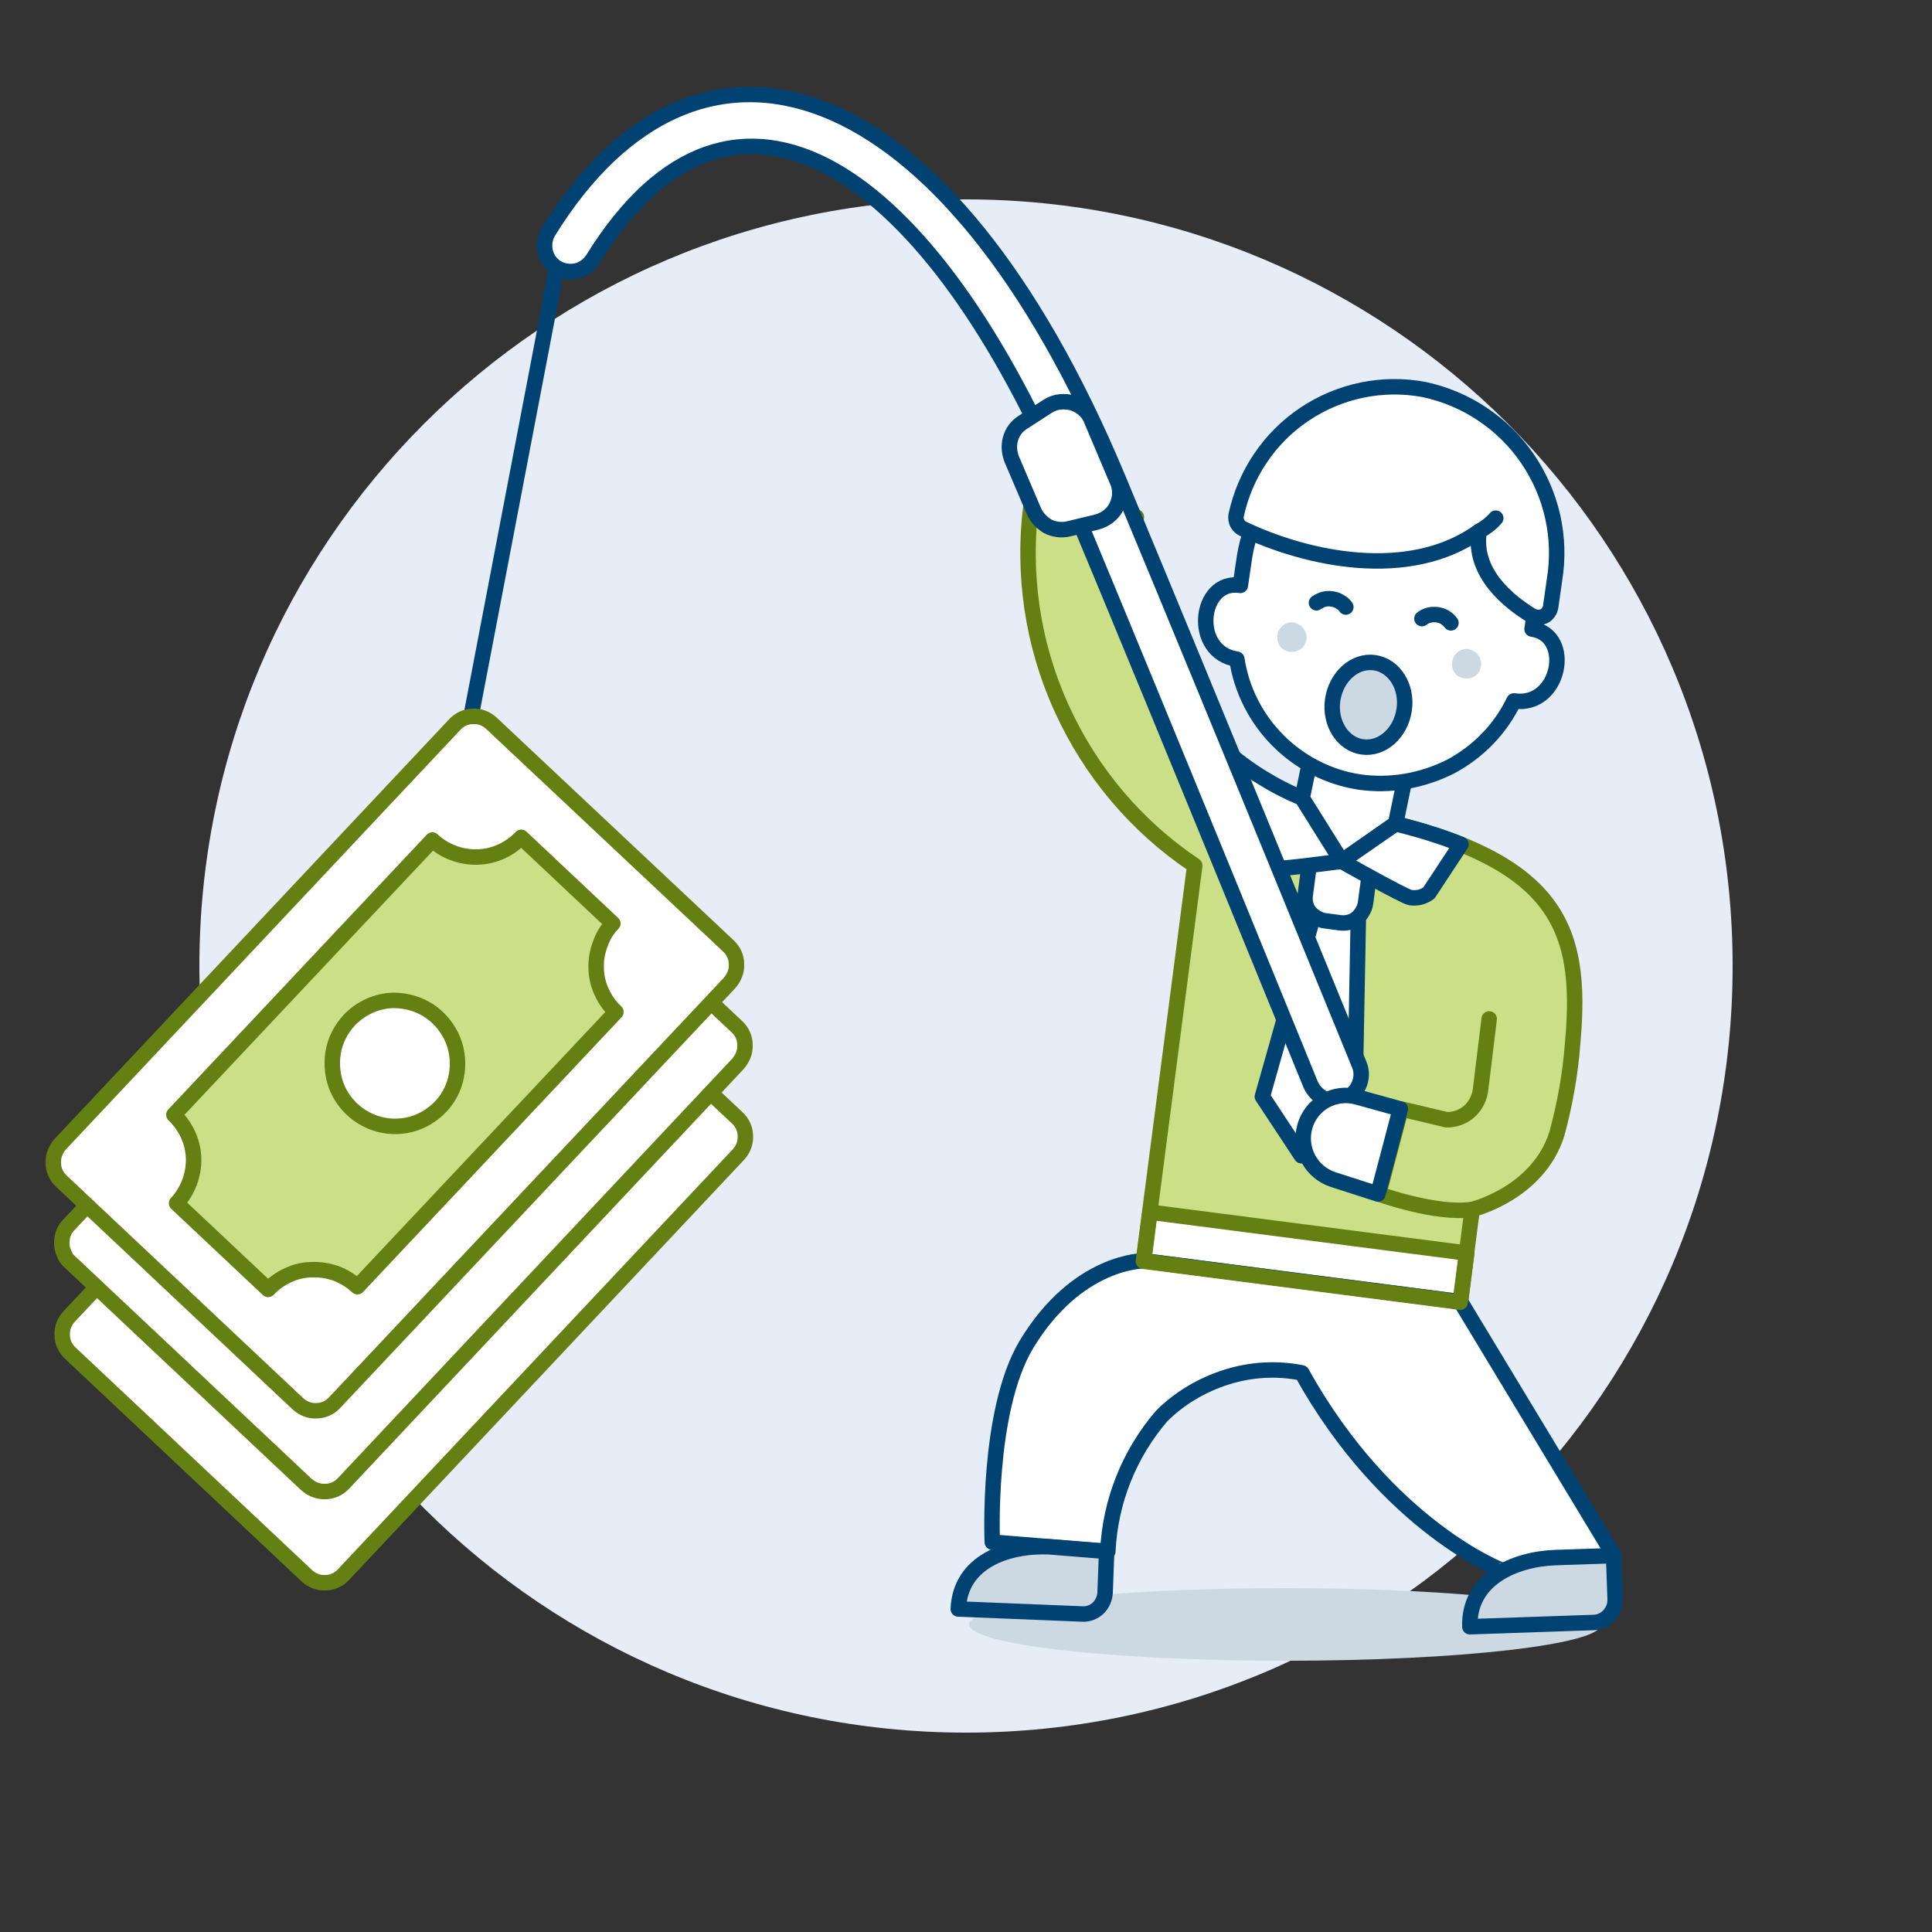 <?xml version="1.0" encoding="UTF-8"?>
<svg xmlns="http://www.w3.org/2000/svg" xmlns:xlink="http://www.w3.org/1999/xlink" version="1.1" id="Fishing-Money-1--Streamline-Ux.svg" x="0px" y="0px" viewBox="0 0 500 500" style="enable-background:new 0 0 500 500;" xml:space="preserve">
<rect x="0" y="0" width="500" height="500" fill="#333333" stroke="none"/>
<style type="text/css">
	.st0{fill:#E6EDF6;}
	.st1{fill:#CCD9E2;}
	.st2{fill:#CBDF86;}
	.st3{fill:none;stroke:#648012;stroke-width:4;stroke-linecap:round;stroke-linejoin:round;}
	.st4{fill:#FFFFFF;stroke:#648012;stroke-width:4;stroke-linecap:round;stroke-linejoin:round;}
	.st5{fill:#FFFFFF;}
	.st6{fill:none;stroke:#004272;stroke-width:4;stroke-linecap:round;stroke-linejoin:round;}
	.st7{fill:#CCD9E2;stroke:#004272;stroke-width:4;stroke-linecap:round;stroke-linejoin:round;}
	.st8{fill:#FFFFFF;stroke:#004272;stroke-width:4;stroke-linecap:round;stroke-linejoin:round;}
</style>
<path class="st0" d="M250,448.4c109.6,0,198.4-88.8,198.4-198.4c0-109.6-88.8-198.4-198.4-198.4S51.6,140.4,51.6,250  C51.6,359.6,140.4,448.4,250,448.4z"></path>
<path class="st1" d="M332.6,429.8c45.2,0,81.8-4.2,81.8-9.4s-36.6-9.4-81.8-9.4s-81.8,4.2-81.8,9.4S287.5,429.8,332.6,429.8z"></path>
<path class="st2" d="M381,313l-3.1,24l-82-10.6l13.3-102.4c-15.1-10.1-27-24.2-34.5-40.8c-7.5-16.5-10.2-34.9-7.8-52.9l27.2,3.5  c-2.2,17.6,2.5,35.4,13,49.8c10.5,14.3,26.1,24.1,43.6,27.2c52.3,10.6,59.1,28.4,56.3,59.2c-0.6,8-2,15.8-4.1,23.5  C398,308.9,381,313,381,313L381,313z"></path>
<path class="st3" d="M381,313c-9.2,1.4-24.2-4-24.2-4l5.8-22l11.8,2.8c2.2,0,4.4-0.8,6-2.3c1.6-1.5,2.6-3.6,2.8-5.8l2.2-18"></path>
<path class="st4" d="M297.6,313.7l-1.6,12.6l82,10.6l1.6-12.6L297.6,313.7L297.6,313.7z"></path>
<path class="st5" d="M336.9,355.3c-6.5-1.3-13.2-0.9-19.5,1.1s-12.1,5.4-16.8,10.1c-8.4,9.8-13.3,22.1-13.9,35l-29.9-2.4  c0,0-1.5-33.8,8.8-51.1c13.2-21.9,30.4-21.7,30.4-21.7l82,10.6l39.7,65.7l-28.6,3.9C388.9,406.6,359.1,395.2,336.9,355.3  L336.9,355.3z"></path>
<path class="st6" d="M336.9,355.3c-6.5-1.3-13.2-0.9-19.5,1.1s-12.1,5.4-16.8,10.1c-8.4,9.8-13.3,22.1-13.9,35l-29.9-2.4  c0,0-1.5-33.8,8.8-51.1c13.2-21.9,30.4-21.7,30.4-21.7l82,10.6l39.7,65.7l-28.6,3.9C388.9,406.6,359.1,395.2,336.9,355.3  L336.9,355.3z"></path>
<path class="st7" d="M380.4,421c-0.4-12.3,11.5-17.5,22.1-17.9l15.1-0.5l0.4,11.4c0,0.7-0.1,1.5-0.4,2.2c-0.3,0.7-0.7,1.3-1.2,1.9  c-0.5,0.5-1.1,1-1.8,1.3c-0.7,0.3-1.4,0.5-2.2,0.5L380.4,421L380.4,421z"></path>
<path class="st7" d="M248,416.4c0.5-12.3,12.7-16.5,23.4-16.1l15,1.2l-0.4,10.7c-0.1,1.5-0.7,2.9-1.8,4c-1.1,1-2.6,1.6-4.1,1.5  L248,416.4z"></path>
<path class="st6" d="M144.1,69.3l-22.2,116.1"></path>
<path class="st5" d="M190.8,289.3c1.3,1.2,2.1,2.9,2.1,4.7c0.1,1.8-0.6,3.5-1.8,4.8L88.9,407.5c-1.2,1.3-2.9,2.1-4.7,2.1  c-1.8,0.1-3.5-0.6-4.8-1.8l-61.2-57.6c-1.3-1.2-2.1-2.9-2.1-4.7c-0.1-1.8,0.6-3.5,1.8-4.8L119.9,232c1.2-1.3,2.9-2.1,4.7-2.1  c1.8-0.1,3.5,0.6,4.8,1.8L190.8,289.3z"></path>
<path class="st5" d="M115.6,307.9c2.3,2.2,4,5.1,4.7,8.2c0.7,3.1,0.5,6.4-0.6,9.4c-1.1,3-3.1,5.6-5.8,7.5c-2.6,1.9-5.7,2.9-8.9,3  c-3.2,0.1-6.4-0.8-9.1-2.5c-2.7-1.7-4.9-4.2-6.2-7.1c-1.3-2.9-1.7-6.2-1.2-9.4s2-6.1,4.2-8.5c3-3.1,7-5,11.3-5.1  C108.2,303.4,112.4,305,115.6,307.9L115.6,307.9z"></path>
<path class="st8" d="M115.6,307.9c2.3,2.2,4,5.1,4.7,8.2c0.7,3.1,0.5,6.4-0.6,9.4c-1.1,3-3.1,5.6-5.8,7.5c-2.6,1.9-5.7,2.9-8.9,3  c-3.2,0.1-6.4-0.8-9.1-2.5c-2.7-1.7-4.9-4.2-6.2-7.1c-1.3-2.9-1.7-6.2-1.2-9.4s2-6.1,4.2-8.5c3-3.1,7-5,11.3-5.1  C108.2,303.4,112.4,305,115.6,307.9L115.6,307.9L115.6,307.9z"></path>
<path class="st3" d="M190.8,289.3c1.3,1.2,2.1,2.9,2.1,4.7c0.1,1.8-0.6,3.5-1.8,4.8L88.9,407.5c-1.2,1.3-2.9,2.1-4.7,2.1  c-1.8,0.1-3.5-0.6-4.8-1.8l-61.2-57.6c-1.3-1.2-2.1-2.9-2.1-4.7c-0.1-1.8,0.6-3.5,1.8-4.8L119.9,232c1.2-1.3,2.9-2.1,4.7-2.1  c1.8-0.1,3.5,0.6,4.8,1.8L190.8,289.3z"></path>
<path class="st5" d="M190.7,265.7c1.3,1.2,2.1,2.9,2.1,4.7c0.1,1.8-0.6,3.5-1.8,4.9L88.9,383.9c-1.2,1.3-2.9,2.1-4.7,2.1  c-1.8,0.1-3.5-0.6-4.9-1.8l-61.2-57.6c-0.7-0.6-1.2-1.3-1.5-2.2c-0.4-0.8-0.6-1.7-0.6-2.6c0-0.9,0.1-1.8,0.4-2.6  c0.3-0.8,0.8-1.6,1.4-2.2l102.1-108.6c1.2-1.3,2.9-2.1,4.7-2.1c1.8-0.1,3.5,0.6,4.8,1.8L190.7,265.7z"></path>
<path class="st5" d="M115.6,284.3c2.3,2.2,4,5.1,4.7,8.2c0.7,3.1,0.5,6.4-0.6,9.4c-1.1,3-3.1,5.6-5.8,7.5c-2.6,1.9-5.7,2.9-8.9,3  c-3.2,0.1-6.4-0.8-9.1-2.5c-2.7-1.7-4.9-4.2-6.2-7.1c-1.3-2.9-1.7-6.2-1.2-9.4c0.5-3.2,2-6.1,4.2-8.5c3-3.1,7-5,11.4-5.1  C108.2,279.8,112.4,281.3,115.6,284.3L115.6,284.3z"></path>
<path class="st8" d="M115.6,284.3c2.3,2.2,4,5.1,4.7,8.2c0.7,3.1,0.5,6.4-0.6,9.4c-1.1,3-3.1,5.6-5.8,7.5c-2.6,1.9-5.7,2.9-8.9,3  c-3.2,0.1-6.4-0.8-9.1-2.5c-2.7-1.7-4.9-4.2-6.2-7.1c-1.3-2.9-1.7-6.2-1.2-9.4c0.5-3.2,2-6.1,4.2-8.5c3-3.1,7-5,11.4-5.1  C108.2,279.8,112.4,281.3,115.6,284.3L115.6,284.3L115.6,284.3z"></path>
<path class="st3" d="M190.7,265.7c1.3,1.2,2.1,2.9,2.1,4.7c0.1,1.8-0.6,3.5-1.8,4.9L88.9,383.9c-1.2,1.3-2.9,2.1-4.7,2.1  c-1.8,0.1-3.5-0.6-4.9-1.8l-61.2-57.6c-0.7-0.6-1.2-1.3-1.5-2.2c-0.4-0.8-0.6-1.7-0.6-2.6c0-0.9,0.1-1.8,0.4-2.6  c0.3-0.8,0.8-1.6,1.4-2.2l102.1-108.6c1.2-1.3,2.9-2.1,4.7-2.1c1.8-0.1,3.5,0.6,4.8,1.8L190.7,265.7z"></path>
<path class="st8" d="M352,213l-1.4,74l-13.8,12.1l-10.1-15.3l20.2-71.5L352,213L352,213z"></path>
<path class="st8" d="M354.9,222.4l-1.5,11.3c-0.1,0.8-0.4,1.5-0.8,2.2c-0.4,0.7-0.9,1.3-1.5,1.8c-0.6,0.5-1.3,0.8-2.1,1  c-0.8,0.2-1.6,0.2-2.3,0.1l-3.8-0.5c-0.8-0.1-1.5-0.4-2.2-0.8c-0.7-0.4-1.3-0.9-1.8-1.5c-0.5-0.6-0.8-1.3-1-2.1  c-0.2-0.8-0.2-1.6-0.1-2.3l1.7-12.9c2.1,0.6,4.3,1.2,6.5,1.7C349.1,221,352.1,221.6,354.9,222.4L354.9,222.4z"></path>
<path class="st3" d="M381,313l-3.1,24l-82-10.6l13.3-102.4c-15.1-10.1-27-24.2-34.5-40.8c-7.5-16.5-10.2-34.9-7.8-52.9l27.2,3.5  c-2.2,17.6,2.5,35.4,13,49.8c10.5,14.3,26.1,24.1,43.6,27.2c52.3,10.6,59.1,28.4,56.3,59.2c-0.6,8-2,15.8-4.1,23.5  C398,308.9,381,313,381,313L381,313z"></path>
<path class="st8" d="M337,206.6l10.2,16.3l14-9.8l4.4-21.3l-24.5-5.1L337,206.6L337,206.6z"></path>
<path class="st8" d="M347.2,222.9c0,0,16.1,9.1,17.8,9.4c0.8,0.1,1.7,0.1,2.5-0.1c0.8-0.2,1.6-0.6,2.3-1.1l8.3-12.6  c-5.5-2.2-11.2-3.9-16.9-5.3L347.2,222.9L347.2,222.9z"></path>
<path class="st8" d="M325.4,222.3c0.5,0.7,1.1,1.3,1.9,1.7c0.7,0.4,1.6,0.7,2.4,0.8c1.7,0.2,17.5-1.9,17.5-1.9L337,206.6l-0.1-0.1  c-7.2-3-14-7.2-19.9-12.4C317,194.2,317.7,197.2,325.4,222.3L325.4,222.3z"></path>
<path class="st5" d="M188.5,244.8c1.3,1.2,2.1,2.9,2.1,4.7c0.1,1.8-0.6,3.5-1.8,4.9L86.6,363c-1.2,1.3-2.9,2.1-4.7,2.1  c-1.8,0.1-3.5-0.6-4.8-1.8l-61.2-57.6c-1.3-1.2-2.1-2.9-2.1-4.7c-0.1-1.8,0.6-3.5,1.8-4.9l102.1-108.6c1.2-1.3,2.9-2.1,4.7-2.1  c1.8-0.1,3.5,0.6,4.8,1.8L188.5,244.8L188.5,244.8z"></path>
<path class="st2" d="M158.6,239l-23.7-22.3c-3,3.1-7,5-11.4,5.1c-4.3,0.1-8.5-1.5-11.6-4.4L45,288.5c3.1,3,5,7,5.1,11.3  c0.1,4.3-1.5,8.5-4.4,11.6l23.7,22.3c1.5-1.6,3.2-2.8,5.2-3.7c1.9-0.9,4-1.4,6.2-1.4c2.1-0.1,4.3,0.3,6.3,1c2,0.8,3.8,1.9,5.4,3.4  l66.9-71.1c-1.6-1.5-2.8-3.2-3.7-5.2c-0.9-1.9-1.4-4.1-1.4-6.2c-0.1-2.1,0.3-4.3,1.1-6.3C156,242.4,157.1,240.5,158.6,239L158.6,239  z"></path>
<path class="st5" d="M113.3,263.4c2.3,2.2,4,5.1,4.7,8.2c0.7,3.1,0.5,6.4-0.6,9.4c-1.1,3-3.1,5.6-5.8,7.5c-2.6,1.9-5.7,2.9-8.9,3  c-3.2,0.1-6.4-0.8-9.1-2.5c-2.7-1.7-4.9-4.2-6.2-7.1c-1.3-2.9-1.7-6.2-1.2-9.4c0.5-3.2,2-6.1,4.2-8.5c3-3.1,7-5,11.4-5.1  C106,258.9,110.2,260.4,113.3,263.4L113.3,263.4z"></path>
<path class="st3" d="M113.3,263.4c2.3,2.2,4,5.1,4.7,8.2c0.7,3.1,0.5,6.4-0.6,9.4c-1.1,3-3.1,5.6-5.8,7.5c-2.6,1.9-5.7,2.9-8.9,3  c-3.2,0.1-6.4-0.8-9.1-2.5c-2.7-1.7-4.9-4.2-6.2-7.1c-1.3-2.9-1.7-6.2-1.2-9.4c0.5-3.2,2-6.1,4.2-8.5c3-3.1,7-5,11.4-5.1  C106,258.9,110.2,260.4,113.3,263.4L113.3,263.4L113.3,263.4z"></path>
<path class="st3" d="M158.6,239l-23.7-22.3c-3,3.1-7,5-11.4,5.1c-4.3,0.1-8.5-1.5-11.6-4.4L45,288.5c3.1,3,5,7,5.1,11.3  c0.1,4.3-1.5,8.5-4.4,11.6l23.7,22.3c1.5-1.6,3.2-2.8,5.2-3.7c1.9-0.9,4-1.4,6.2-1.4c2.1-0.1,4.3,0.3,6.3,1c2,0.8,3.8,1.9,5.4,3.4  l66.9-71.1c-1.6-1.5-2.8-3.2-3.7-5.2c-0.9-1.9-1.4-4.1-1.4-6.2c-0.1-2.1,0.3-4.3,1.1-6.3C156,242.4,157.1,240.5,158.6,239L158.6,239  L158.6,239z"></path>
<path class="st3" d="M188.5,244.8c1.3,1.2,2.1,2.9,2.1,4.7c0.1,1.8-0.6,3.5-1.8,4.9L86.6,363c-1.2,1.3-2.9,2.1-4.7,2.1  c-1.8,0.1-3.5-0.6-4.8-1.8l-61.2-57.6c-1.3-1.2-2.1-2.9-2.1-4.7c-0.1-1.8,0.6-3.5,1.8-4.9l102.1-108.6c1.2-1.3,2.9-2.1,4.7-2.1  c1.8-0.1,3.5,0.6,4.8,1.8L188.5,244.8L188.5,244.8z"></path>
<path class="st8" d="M339.2,280.7c-0.4-0.9-35.5-87.3-62.3-151.6c-35.8-85.8-87-121-123.5-62c-1,1.5-2.5,2.6-4.2,3  c-1.7,0.4-3.6,0.1-5.1-0.8c-1.5-0.9-2.6-2.4-3-4.2c-0.4-1.7-0.1-3.6,0.8-5.1C180.8-3,245,17.4,289.4,123.9  c26.8,64.3,62,150.8,62.4,151.7c0.7,1.7,0.6,3.5-0.1,5.2c-0.7,1.6-2,2.9-3.7,3.6c-1.7,0.7-3.5,0.7-5.2,0  C341.2,283.6,339.9,282.3,339.2,280.7L339.2,280.7L339.2,280.7z"></path>
<path class="st8" d="M267.5,132.1l-5.6-13.1c-0.7-1.7-0.9-3.6-0.4-5.4c0.5-1.8,1.6-3.3,3.2-4.3l6.5-4.2c1-0.6,2-1,3.2-1.1  c1.1-0.1,2.3,0,3.3,0.3c1.1,0.4,2,0.9,2.9,1.7s1.5,1.7,1.9,2.8l6.6,15.6c0.5,1,0.7,2.1,0.7,3.3c0,1.1-0.3,2.2-0.8,3.3  c-0.5,1-1.2,1.9-2.1,2.6c-0.9,0.7-1.9,1.2-3,1.5l-7.5,1.8c-1.8,0.4-3.7,0.1-5.3-0.7C269.5,135.2,268.2,133.8,267.5,132.1  L267.5,132.1L267.5,132.1z"></path>
<path class="st8" d="M345.1,305.3c-2.8-0.9-5.1-2.8-6.5-5.4c-1.4-2.6-1.7-5.6-0.9-8.4c0.8-2.8,2.7-5.2,5.2-6.6  c2.5-1.4,5.5-1.8,8.3-1l11.2,3.1l-5.8,22L345.1,305.3L345.1,305.3z"></path>
<path class="st8" d="M351.9,202.4c-8-1.2-15.4-5-21.1-10.7c-5.7-5.7-9.5-13.1-10.7-21.1h0c-11.9-1.8-9.8-20.8,0.9-19.1l1.1-7.5  c1.6-9.9,7-18.8,15.2-24.8c8.1-5.9,18.3-8.4,28.2-6.9c9.9,1.5,18.9,6.9,24.9,14.9c6,8.1,8.6,18.2,7.2,28.1l-1.1,7.5  c10.8,1.6,7.2,20.4-4.7,18.6h0c-3.5,7.3-9.3,13.2-16.4,17C368,202.1,359.9,203.5,351.9,202.4L351.9,202.4L351.9,202.4z"></path>
<path class="st1" d="M375.8,171.3c-0.1,0.7,0,1.5,0.3,2.2c0.3,0.7,0.8,1.3,1.5,1.6s1.4,0.6,2.1,0.5c0.8,0,1.5-0.3,2.1-0.7  c0.6-0.4,1.1-1.1,1.3-1.8c0.3-0.7,0.3-1.5,0.1-2.2s-0.6-1.4-1.1-1.9c-0.6-0.5-1.3-0.8-2-1c-0.5-0.1-1-0.1-1.5,0.1  c-0.5,0.1-0.9,0.3-1.3,0.6c-0.4,0.3-0.7,0.7-1,1.1C376.1,170.3,375.9,170.8,375.8,171.3L375.8,171.3z"></path>
<path class="st1" d="M330.6,164.4c-0.1,0.7,0,1.5,0.3,2.2c0.3,0.7,0.8,1.3,1.5,1.6c0.6,0.4,1.4,0.6,2.1,0.5c0.8,0,1.5-0.3,2.1-0.7  c0.6-0.4,1.1-1.1,1.3-1.8c0.3-0.7,0.3-1.5,0.1-2.2c-0.2-0.7-0.6-1.4-1.1-1.9c-0.6-0.5-1.3-0.8-2-1c-0.5-0.1-1-0.1-1.5,0.1  c-0.5,0.1-0.9,0.3-1.3,0.6c-0.4,0.3-0.7,0.7-1,1.1C330.8,163.5,330.6,163.9,330.6,164.4L330.6,164.4z"></path>
<path class="st6" d="M375.5,161.2c-0.9-1.2-2.1-1.9-3.5-2.1c-1.4-0.2-2.9,0.1-4,1"></path>
<path class="st6" d="M348.3,157.1c-0.4-0.6-1-1.1-1.6-1.4c-0.6-0.4-1.3-0.6-2-0.7s-1.4-0.1-2.1,0.1c-0.7,0.2-1.3,0.5-1.9,0.9"></path>
<path class="st7" d="M363.4,183.7c0.9-6-2.6-11.5-7.7-12.2c-5.1-0.7-9.9,3.6-10.8,9.6c-0.9,6,2.6,11.5,7.7,12.2  C357.7,194,362.5,189.7,363.4,183.7z"></path>
<path class="st5" d="M382.8,137.5c-18.1,13-44.7,7.2-61.2-0.7c-0.6-0.3-1.1-0.8-1.4-1.4c-0.3-0.6-0.4-1.3-0.3-2  c2.3-10.7,8.6-20.1,17.7-26.2c9.1-6.1,20.2-8.4,30.9-6.4c10.9,2.3,20.5,8.7,26.8,17.9c6.3,9.2,8.8,20.4,7,31.4l-1,7  c-0.1,0.5-0.3,1-0.6,1.4c-0.3,0.4-0.7,0.8-1.2,1c-0.5,0.2-1,0.3-1.5,0.3c-0.5,0-1-0.2-1.5-0.4C390.6,155.8,381.1,148.4,382.8,137.5"></path>
<path class="st6" d="M382.8,137.5c-18.1,13-44.7,7.2-61.2-0.7c-0.6-0.3-1.1-0.8-1.4-1.4c-0.3-0.6-0.4-1.3-0.3-2  c2.3-10.7,8.6-20.1,17.7-26.2c9.1-6.1,20.2-8.4,30.9-6.4c10.9,2.3,20.5,8.7,26.8,17.9c6.3,9.2,8.8,20.4,7,31.4l-1,7  c-0.1,0.5-0.3,1-0.6,1.4c-0.3,0.4-0.7,0.8-1.2,1c-0.5,0.2-1,0.3-1.5,0.3c-0.5,0-1-0.2-1.5-0.4C390.6,155.8,381.1,148.4,382.8,137.5"></path>
<path class="st6" d="M382.8,137.5c1.6-0.9,3.1-2,4.3-3.4"></path>
</svg>
